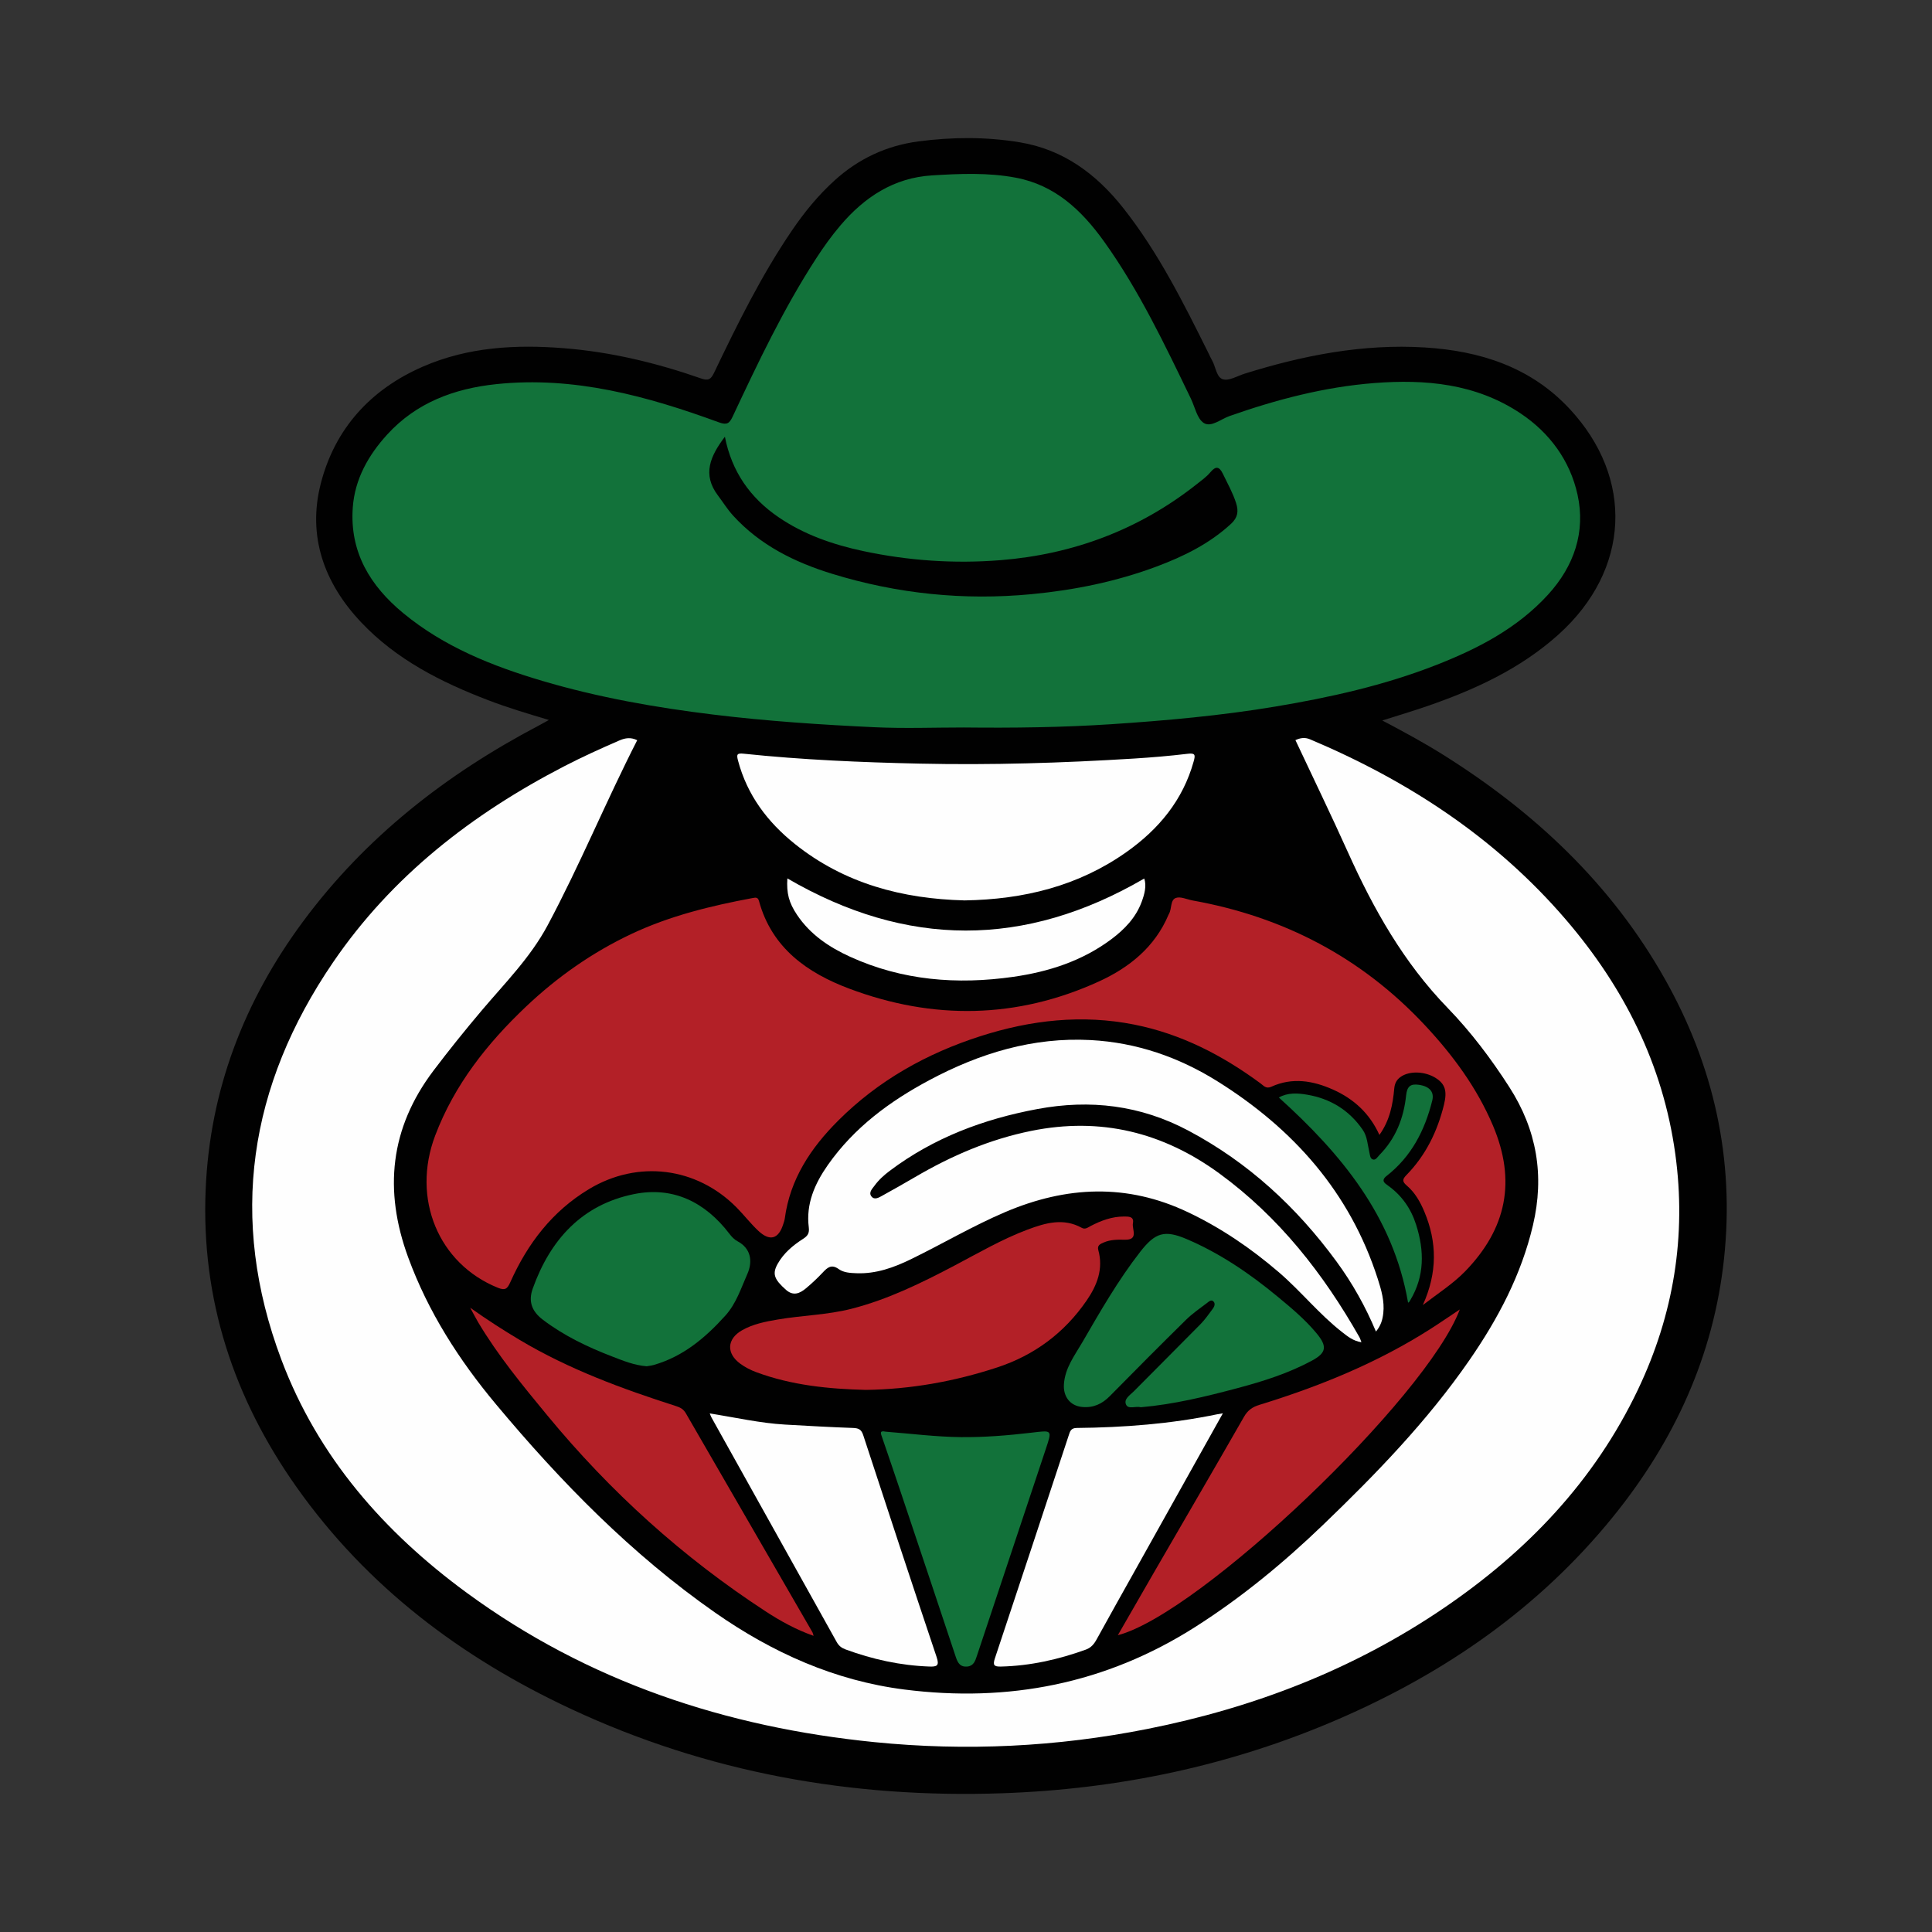 <?xml version="1.0" encoding="utf-8"?>
<!-- Generator: Adobe Illustrator 17.0.0, SVG Export Plug-In . SVG Version: 6.00 Build 0)  -->
<!DOCTYPE svg PUBLIC "-//W3C//DTD SVG 1.1//EN" "http://www.w3.org/Graphics/SVG/1.1/DTD/svg11.dtd">
<svg version="1.1" id="Layer_1" xmlns="http://www.w3.org/2000/svg" xmlns:xlink="http://www.w3.org/1999/xlink" x="0px" y="0px"
	 width="200px" height="200px" viewBox="0 0 200 200" enable-background="new 0 0 200 200" xml:space="preserve">
<rect x="0" y="0" width="200" height="200" fill="#333333" stroke="none"/>
<g>
	<path fill="#010101" d="M56.823,74.532c-2.206-0.659-4.244-1.267-6.23-2.027c-4.907-1.876-9.543-4.206-13.212-8.09
		c-3.844-4.068-5.574-8.931-4.171-14.372c1.46-5.662,5.138-9.73,10.572-12.093c4.704-2.046,9.65-2.301,14.661-1.898
		c4.853,0.39,9.558,1.527,14.145,3.13c0.757,0.265,1.018,0.064,1.334-0.596c2.422-5.057,4.9-10.088,8.067-14.737
		c1.284-1.884,2.717-3.643,4.415-5.18c2.478-2.242,5.367-3.594,8.672-4.031c3.494-0.461,6.999-0.482,10.477,0.091
		c4.527,0.746,7.95,3.291,10.735,6.818c3.627,4.593,6.215,9.794,8.806,14.994c0.119,0.239,0.22,0.488,0.355,0.717
		c0.403,0.683,0.467,1.804,1.148,2.006c0.64,0.189,1.502-0.349,2.26-0.586c6.07-1.897,12.249-3.104,18.643-2.708
		c5.705,0.353,10.923,2.014,14.947,6.313c6.776,7.24,6.295,16.752-1.13,23.419c-3.951,3.547-8.671,5.706-13.627,7.414
		c-1.48,0.51-2.982,0.955-4.596,1.468c2.2,1.159,4.293,2.291,6.31,3.555c9.471,5.938,17.416,13.394,22.949,23.216
		c5.066,8.993,7.219,18.641,6.12,28.925c-1.077,10.084-5.162,18.929-11.511,26.757c-7.66,9.444-17.365,16.147-28.45,20.943
		c-11.107,4.805-22.739,7.247-34.82,7.659c-15.547,0.531-30.475-2.135-44.606-8.74c-11.33-5.296-21.077-12.628-28.369-22.928
		c-6.534-9.228-9.909-19.473-9.427-30.844c0.436-10.285,3.977-19.487,10.074-27.724c6.47-8.742,14.817-15.249,24.382-20.281
		C56.056,74.958,56.36,74.786,56.823,74.532z"/>
	<path fill="#12723A" d="M99.78,75.309c-3.079,0-6.164,0.118-9.236-0.026c-5.564-0.261-11.121-0.63-16.659-1.304
		c-6.003-0.731-11.934-1.774-17.731-3.49c-5.186-1.535-10.177-3.524-14.41-7.017c-3.423-2.824-5.556-6.321-5.225-10.934
		c0.212-2.956,1.625-5.43,3.568-7.559c3.011-3.297,6.932-4.757,11.286-5.213c8.059-0.845,15.622,1.235,23.063,3.96
		c0.822,0.301,1.082,0.092,1.406-0.597c2.628-5.599,5.276-11.189,8.655-16.392c0.765-1.177,1.581-2.318,2.491-3.388
		c2.499-2.942,5.537-4.947,9.486-5.192c2.899-0.179,5.817-0.307,8.696,0.24c4.045,0.768,6.8,3.368,9.101,6.574
		c3.644,5.079,6.304,10.703,9.011,16.301c0.421,0.872,0.639,2.074,1.336,2.517c0.755,0.48,1.776-0.409,2.664-0.721
		c4.866-1.711,9.836-3.014,14.978-3.414c5.304-0.412,10.505,0.052,15.119,3.121c3.061,2.036,5.15,4.923,5.925,8.424
		c0.854,3.859-0.35,7.402-3.056,10.364c-3.2,3.502-7.285,5.601-11.612,7.293c-5.366,2.098-10.957,3.343-16.626,4.289
		c-5.632,0.94-11.303,1.45-16.996,1.826C109.938,75.303,104.861,75.365,99.78,75.309z"/>
	<path fill="#FEFEFE" d="M65.964,76.627c-3.232,6.32-5.923,12.899-9.275,19.164c-1.792,3.35-4.45,6.004-6.861,8.859
		c-1.705,2.019-3.36,4.073-4.955,6.183c-4.509,5.964-5.157,12.395-2.624,19.316c2.072,5.661,5.272,10.643,9.101,15.228
		c6.732,8.06,14.046,15.533,22.697,21.573c5.91,4.126,12.365,7.032,19.57,7.948c10.779,1.37,20.868-0.594,30.115-6.477
		c4.791-3.048,9.139-6.637,13.222-10.56c5.506-5.291,10.811-10.765,15.169-17.073c2.96-4.284,5.363-8.826,6.569-13.956
		c1.205-5.131,0.405-9.855-2.439-14.285c-1.887-2.938-3.986-5.726-6.402-8.217c-4.545-4.686-7.666-10.226-10.314-16.108
		c-1.751-3.889-3.614-7.728-5.435-11.607c0.495-0.222,0.962-0.314,1.513-0.082c10.176,4.297,19.22,10.207,26.468,18.647
		c6.031,7.023,10.064,15.016,11.339,24.253c1.174,8.501-0.167,16.648-3.85,24.392c-4.516,9.498-11.529,16.81-20.141,22.661
		c-9.324,6.336-19.632,10.303-30.658,12.494c-9.351,1.858-18.776,2.314-28.25,1.364c-15.371-1.541-29.624-6.244-42.186-15.446
		c-8.582-6.287-15.418-14.074-19.206-24.138c-5.5-14.612-3.373-28.372,5.354-41.152c6.098-8.93,14.394-15.354,23.92-20.285
		c1.867-0.966,3.779-1.834,5.708-2.669C64.742,76.381,65.311,76.307,65.964,76.627z"/>
	<path fill="#B32027" d="M147.293,135.097c1.524-3.382,1.471-6.523,0.157-9.662c-0.431-1.028-0.98-1.993-1.835-2.719
		c-0.5-0.425-0.419-0.669-0.004-1.093c1.99-2.038,3.192-4.513,3.867-7.255c0.35-1.421,0.122-2.137-0.804-2.743
		c-1.135-0.742-2.786-0.799-3.702-0.131c-0.403,0.294-0.591,0.67-0.638,1.183c-0.152,1.669-0.459,3.301-1.538,4.809
		c-1.008-2.224-2.648-3.726-4.788-4.685c-2.087-0.936-4.224-1.294-6.393-0.306c-0.558,0.254-0.8-0.104-1.126-0.344
		c-3.945-2.91-8.222-5.121-13.066-6.085c-5.405-1.075-10.701-0.474-15.905,1.191c-5.594,1.79-10.603,4.6-14.771,8.771
		c-2.813,2.815-4.964,6.038-5.506,10.114c-0.026,0.197-0.099,0.389-0.159,0.58c-0.483,1.544-1.386,1.813-2.579,0.694
		c-0.802-0.752-1.478-1.636-2.253-2.419c-4.145-4.188-10.213-4.945-15.271-1.905c-3.808,2.289-6.37,5.652-8.154,9.647
		c-0.304,0.68-0.523,0.878-1.287,0.569c-6.146-2.483-8.959-9.232-6.488-15.755c1.986-5.242,5.364-9.517,9.386-13.332
		c3.252-3.084,6.882-5.63,10.936-7.542c3.985-1.88,8.231-2.909,12.54-3.715c0.347-0.065,0.552-0.083,0.663,0.322
		c1.327,4.859,5.013,7.434,9.346,9.061c8.661,3.254,17.347,3.131,25.826-0.74c3.161-1.443,5.811-3.571,7.22-6.917
		c0.013-0.031,0.029-0.06,0.046-0.089c0.307-0.536,0.126-1.431,0.708-1.645c0.486-0.179,1.16,0.157,1.751,0.263
		c9.414,1.691,17.479,5.899,24.032,12.909c2.895,3.097,5.391,6.474,7.053,10.406c2.409,5.7,1.422,10.639-2.886,15.076
		C150.418,132.896,148.929,133.842,147.293,135.097z"/>
	<path fill="#FEFEFE" d="M142.437,137.841c-1.09-2.604-2.439-5.006-4.076-7.24c-4.127-5.633-9.13-10.26-15.338-13.558
		c-4.964-2.637-10.158-3.257-15.638-2.235c-5.561,1.037-10.725,2.971-15.277,6.394c-0.589,0.443-1.14,0.936-1.575,1.535
		c-0.245,0.337-0.659,0.725-0.299,1.143c0.313,0.363,0.757,0.087,1.1-0.103c1.139-0.629,2.273-1.269,3.395-1.927
		c3.764-2.207,7.713-3.906,12.021-4.78c7.183-1.456,13.636,0.135,19.498,4.42c6.163,4.505,10.749,10.359,14.482,16.941
		c0.075,0.132,0.113,0.284,0.204,0.519c-0.863-0.138-1.426-0.604-1.995-1.048c-2.383-1.858-4.27-4.239-6.556-6.202
		c-2.878-2.471-5.978-4.586-9.416-6.218c-6.308-2.994-12.572-2.704-18.894-0.014c-3.355,1.427-6.484,3.283-9.749,4.875
		c-1.78,0.868-3.628,1.542-5.665,1.462c-0.644-0.025-1.318-0.058-1.832-0.427c-0.747-0.537-1.162-0.177-1.653,0.348
		c-0.547,0.584-1.136,1.135-1.75,1.648c-0.626,0.522-1.301,0.818-2.054,0.153c-1.24-1.096-1.447-1.667-0.858-2.71
		c0.624-1.104,1.576-1.901,2.623-2.57c0.476-0.304,0.667-0.588,0.591-1.189c-0.308-2.433,0.619-4.526,1.972-6.456
		c2.715-3.87,6.405-6.596,10.517-8.79c5.213-2.782,10.718-4.466,16.703-4.144c4.739,0.255,9.104,1.765,13.098,4.26
		c7.868,4.915,13.732,11.497,16.615,20.475c0.368,1.146,0.701,2.301,0.568,3.531C143.127,136.613,142.943,137.24,142.437,137.841z"
		/>
	<path fill="#FEFEFE" d="M99.86,93.21c-6.416-0.159-12.43-1.728-17.575-5.843c-2.828-2.262-4.934-5.05-5.883-8.624
		c-0.173-0.652-0.113-0.793,0.596-0.719c6.052,0.636,12.126,0.892,18.208,1.026c7.391,0.163,14.771-0.066,22.146-0.522
		c1.867-0.116,3.735-0.273,5.591-0.497c0.79-0.096,0.813,0.115,0.63,0.775c-1.116,4.026-3.616,7.028-6.95,9.389
		C111.623,91.735,105.958,93.111,99.86,93.21z"/>
	<path fill="#B32027" d="M89.624,143.881c-3.855-0.095-7.663-0.476-11.315-1.826c-0.599-0.221-1.165-0.509-1.679-0.885
		c-1.46-1.068-1.386-2.562,0.177-3.455c1.151-0.658,2.435-0.903,3.719-1.122c2.532-0.432,5.119-0.47,7.623-1.11
		c3.785-0.969,7.255-2.678,10.687-4.486c2.481-1.307,4.909-2.725,7.545-3.712c1.84-0.688,3.701-1.233,5.604-0.18
		c0.366,0.202,0.638-0.045,0.927-0.194c1.079-0.558,2.202-0.978,3.434-0.977c0.449,0,1.076-0.027,0.935,0.688
		c-0.124,0.623,0.643,1.754-0.862,1.714c-0.734-0.019-1.479-0.016-2.17,0.288c-0.33,0.145-0.694,0.275-0.551,0.794
		c0.535,1.941-0.128,3.633-1.197,5.192c-2.308,3.368-5.427,5.687-9.304,6.956C98.789,143.009,94.269,143.82,89.624,143.881z"/>
	<path fill="#FEFEFE" d="M126.591,146.306c-3.09,5.528-6.082,10.88-9.073,16.232c-1.335,2.388-2.679,4.771-3.994,7.169
		c-0.269,0.491-0.576,0.864-1.12,1.061c-2.847,1.028-5.762,1.683-8.801,1.754c-0.713,0.017-0.841-0.158-0.613-0.844
		c2.563-7.686,5.099-15.382,7.64-23.075c0.136-0.413,0.216-0.775,0.828-0.781c4.888-0.049,9.748-0.42,14.546-1.416
		C126.129,146.38,126.257,146.362,126.591,146.306z"/>
	<path fill="#FEFEFE" d="M73.472,146.32c2.674,0.418,5.214,1.006,7.816,1.153c2.334,0.132,4.669,0.266,7.006,0.348
		c0.577,0.02,0.869,0.141,1.066,0.743c2.507,7.668,5.034,15.329,7.6,22.977c0.3,0.895,0.037,1.007-0.755,0.978
		c-3.001-0.108-5.887-0.743-8.695-1.779c-0.39-0.144-0.68-0.373-0.889-0.749c-4.317-7.751-8.642-15.498-12.964-23.246
		C73.599,146.644,73.562,146.529,73.472,146.32z"/>
	<path fill="#12723A" d="M66.94,141.436c-1.301-0.104-2.443-0.579-3.594-1.022c-2.535-0.976-4.963-2.138-7.147-3.794
		c-1.153-0.874-1.526-1.9-1.049-3.23c1.81-5.054,5.088-8.68,10.469-9.774c4.061-0.826,7.381,0.826,9.883,4.097
		c0.248,0.325,0.506,0.602,0.874,0.799c1.305,0.698,1.595,2.007,0.986,3.379c-0.663,1.493-1.148,3.055-2.278,4.306
		c-2.068,2.29-4.364,4.231-7.403,5.102C67.426,141.371,67.159,141.396,66.94,141.436z"/>
	<path fill="#B32027" d="M84.223,169.342c-1.823-0.642-3.42-1.526-4.95-2.523c-8.585-5.594-16.097-12.389-22.612-20.292
		c-2.553-3.097-5.108-6.192-7.168-9.655c-0.237-0.399-0.447-0.815-0.818-1.496c1.825,1.297,3.461,2.341,5.129,3.336
		c5.088,3.035,10.6,5.061,16.209,6.857c0.449,0.144,0.754,0.334,0.989,0.741c4.361,7.556,8.734,15.106,13.101,22.659
		C84.147,169.045,84.159,169.139,84.223,169.342z"/>
	<path fill="#B32027" d="M151.117,135.556c-3.436,9.167-26.883,31.502-35.4,33.721c1.289-2.239,2.525-4.397,3.771-6.549
		c3.099-5.352,6.217-10.693,9.289-16.06c0.385-0.673,0.873-1.016,1.581-1.233c6.219-1.91,12.208-4.344,17.716-7.857
		C149.058,136.95,150.018,136.288,151.117,135.556z"/>
	<path fill="#12723A" d="M118.107,145.677c-0.561-0.143-1.298,0.248-1.538-0.275c-0.263-0.573,0.412-0.978,0.795-1.365
		c2.304-2.333,4.633-4.642,6.931-6.98c0.464-0.473,0.841-1.033,1.244-1.564c0.166-0.22,0.29-0.52,0.101-0.742
		c-0.238-0.281-0.509-0.002-0.691,0.134c-0.747,0.56-1.522,1.1-2.185,1.752c-2.647,2.605-5.266,5.237-7.871,7.884
		c-0.805,0.818-1.711,1.236-2.868,1.128c-1.247-0.117-1.971-1.075-1.888-2.344c0.111-1.701,1.111-2.981,1.909-4.357
		c1.86-3.208,3.704-6.426,5.991-9.363c1.545-1.983,2.51-2.297,4.818-1.311c3.439,1.469,6.501,3.556,9.37,5.926
		c1.439,1.188,2.875,2.383,4.077,3.837c1.088,1.316,1.038,1.99-0.477,2.809c-2.423,1.31-5.038,2.138-7.685,2.844
		C124.824,144.574,121.49,145.385,118.107,145.677z"/>
	<path fill="#12723A" d="M91.68,148.207c2.593,0.201,5.184,0.535,7.778,0.564c2.427,0.026,4.87-0.173,7.284-0.456
		c2.19-0.257,2.195-0.346,1.506,1.723c-2.373,7.124-4.748,14.246-7.118,21.371c-0.173,0.519-0.331,1.04-0.988,1.111
		c-0.705,0.076-0.983-0.343-1.185-0.952c-1.924-5.796-3.865-11.587-5.806-17.377c-0.604-1.801-1.22-3.599-1.836-5.396
		C91.191,148.43,90.998,148.05,91.68,148.207z"/>
	<path fill="#FEFEFE" d="M81.508,90.932c12.332,7.182,24.577,7.213,36.945,0.012c0.255,0.773,0.027,1.628-0.279,2.444
		c-0.606,1.619-1.766,2.821-3.122,3.835c-3.02,2.26-6.501,3.378-10.175,3.901c-5.799,0.826-11.47,0.38-16.869-2.078
		c-2.184-0.994-4.144-2.31-5.509-4.356C81.66,93.433,81.412,92.46,81.508,90.932z"/>
	<path fill="#12713A" d="M132.385,113.613c0.931-0.525,1.96-0.454,2.911-0.294c2.4,0.403,4.361,1.59,5.767,3.63
		c0.479,0.695,0.5,1.507,0.682,2.278c0.07,0.294,0.073,0.677,0.342,0.788c0.322,0.133,0.51-0.244,0.711-0.448
		c1.689-1.713,2.516-3.821,2.764-6.177c0.097-0.918,0.44-1.225,1.339-1.09c1.089,0.163,1.586,0.736,1.368,1.619
		c-0.767,3.092-2.167,5.814-4.728,7.812c-0.628,0.49-0.171,0.773,0.137,0.994c1.442,1.031,2.392,2.396,2.923,4.072
		c0.852,2.687,0.882,5.308-0.616,7.809c-0.066,0.11-0.122,0.242-0.224,0.232C144.219,125.92,138.848,119.452,132.385,113.613z"/>
	<path fill="#010101" d="M75.041,45.21c0.707,3.621,2.627,6.324,5.524,8.311c2.652,1.819,5.648,2.853,8.776,3.522
		c4.704,1.007,9.487,1.328,14.249,0.944c7.518-0.605,14.369-3.165,20.331-7.892c0.47-0.373,0.976-0.728,1.355-1.183
		c0.576-0.691,0.939-0.647,1.324,0.152c0.478,0.993,1.019,1.951,1.359,3.011c0.273,0.851,0.18,1.501-0.521,2.149
		c-2.234,2.062-4.896,3.371-7.691,4.417c-4.176,1.562-8.506,2.443-12.95,2.867c-7.037,0.673-13.926-0.039-20.659-2.109
		c-3.869-1.19-7.454-2.957-10.252-6.029c-0.591-0.649-1.043-1.387-1.566-2.079C72.672,49.107,73.533,47.202,75.041,45.21z"/>
</g>
</svg>

